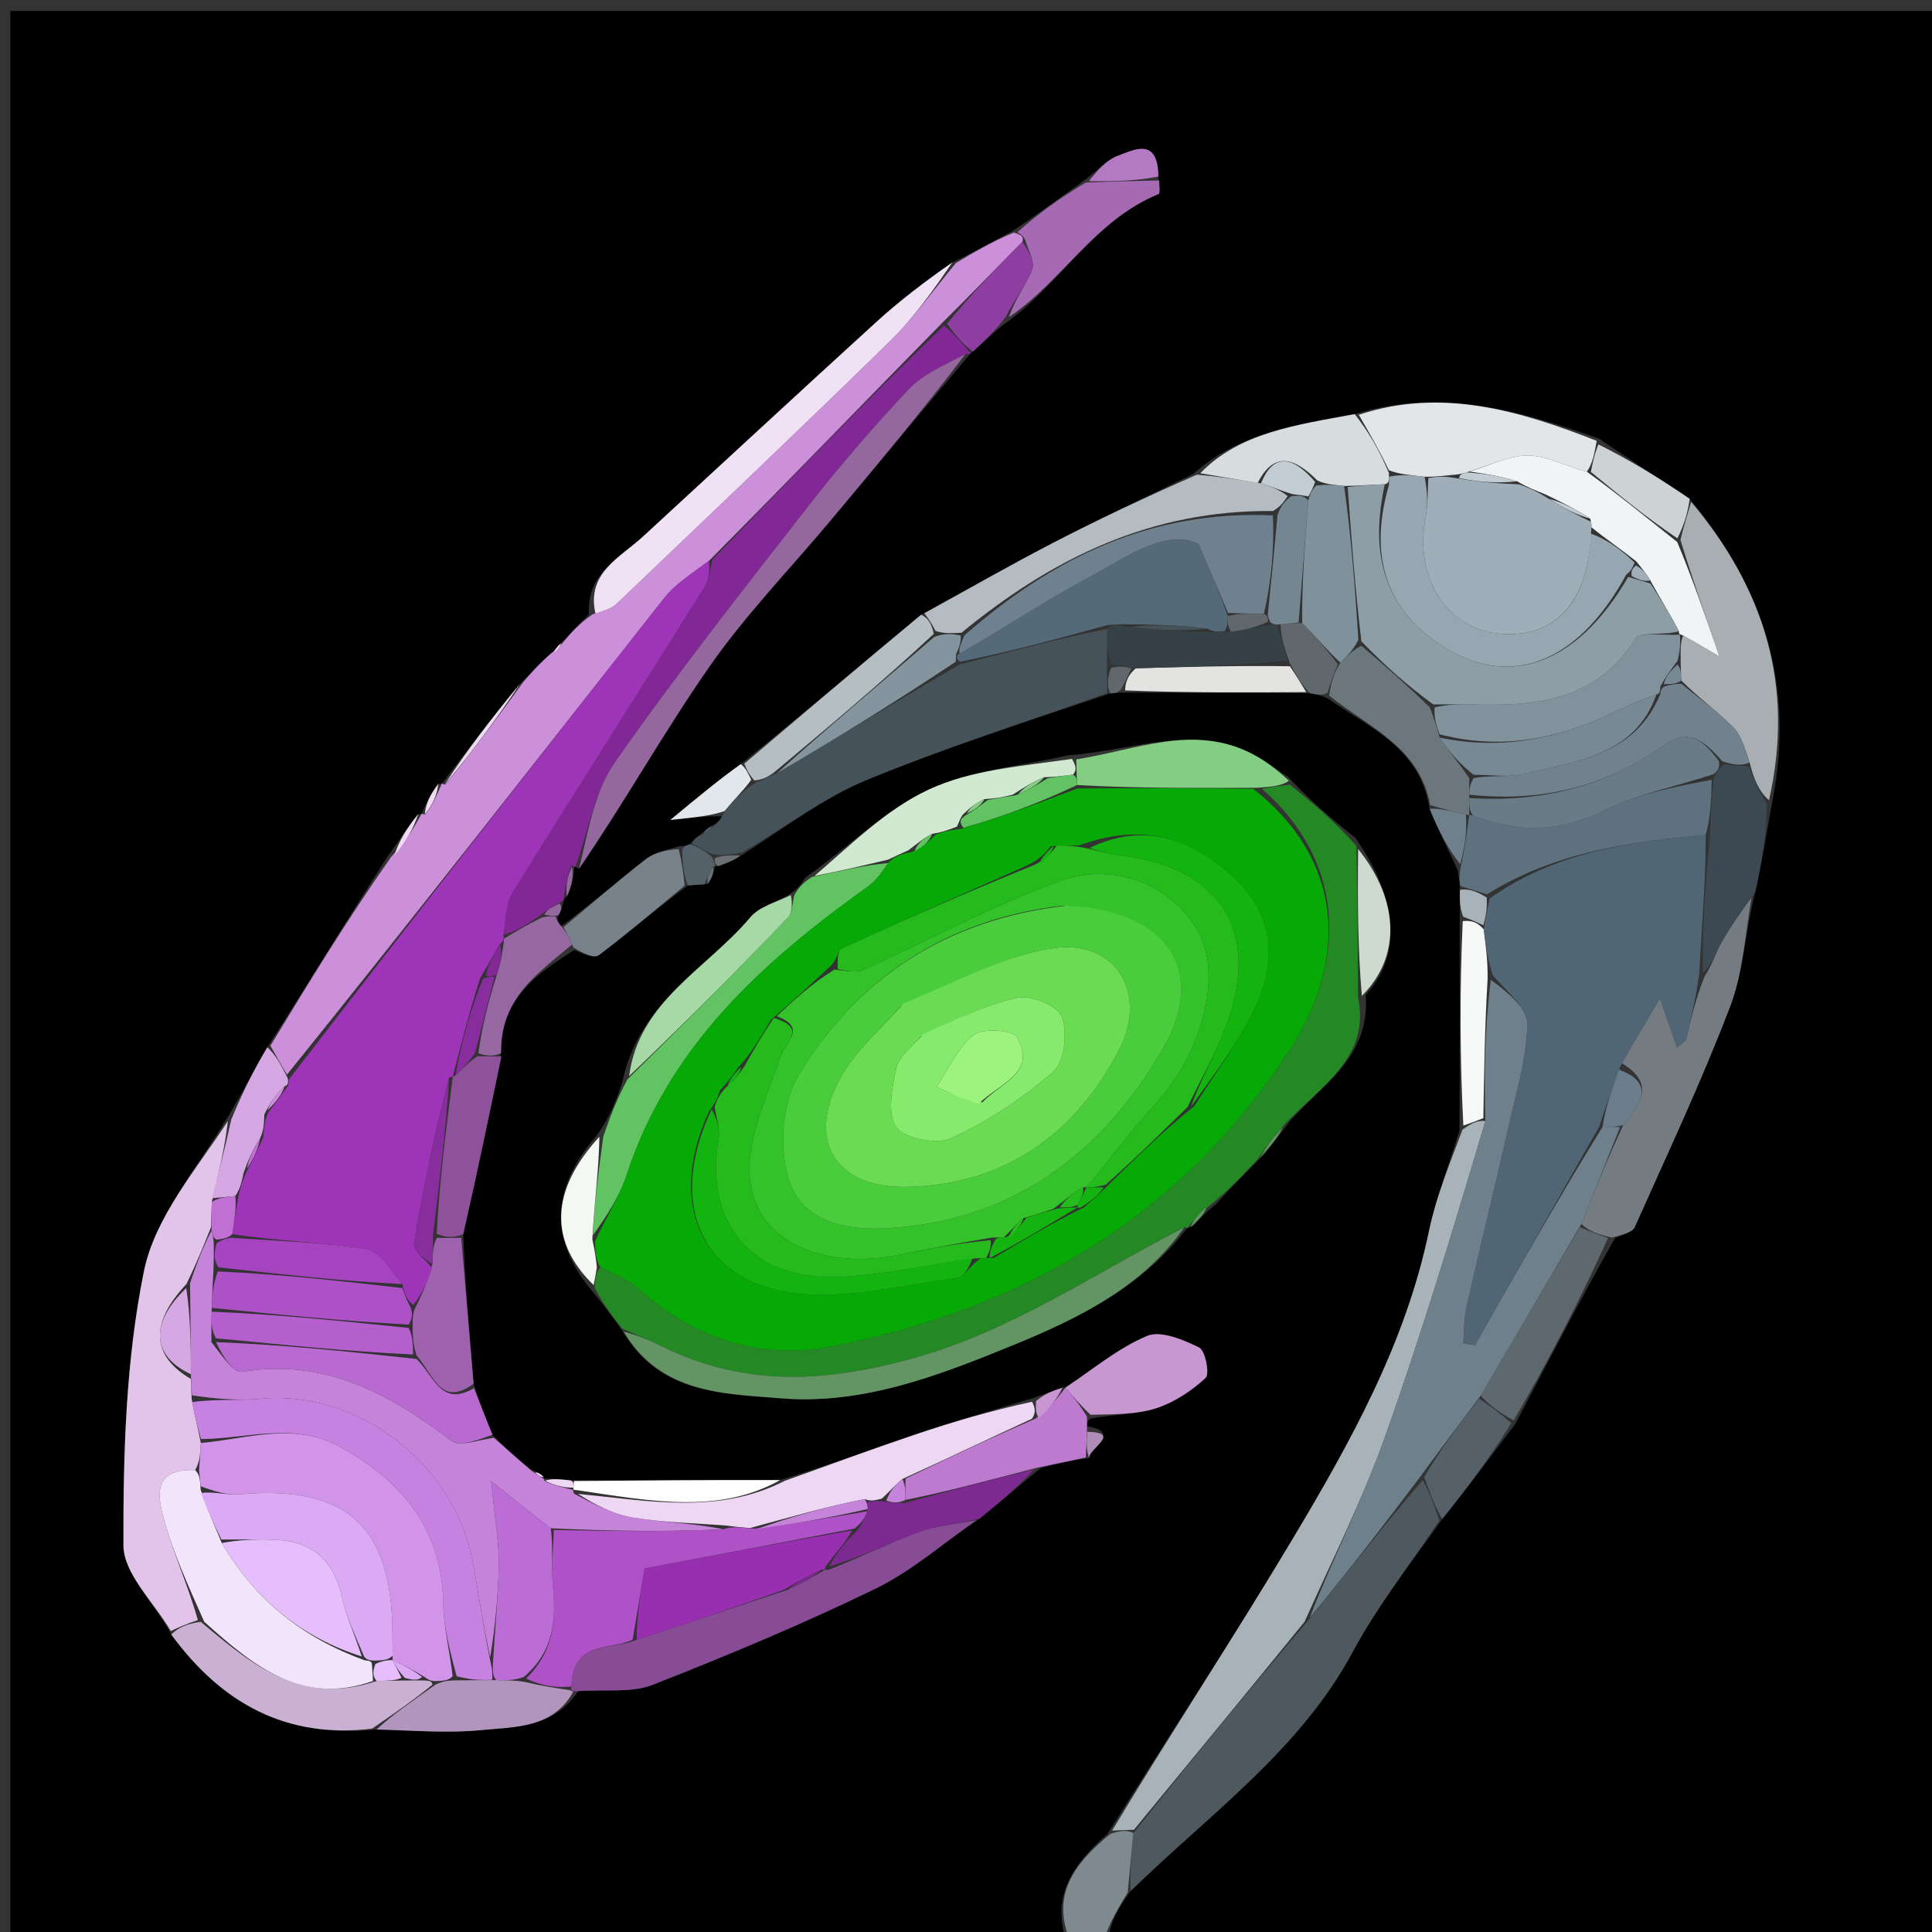 <svg version="1.1" id="Layer_1" xmlns="http://www.w3.org/2000/svg" xmlns:xlink="http://www.w3.org/1999/xlink" x="0px" y="0px"
	 width="100%" viewBox="0 0 192 192" enable-background="new 0 0 192 192" xml:space="preserve">
<rect x="0" y="0" width="192" height="192" fill="#333333" stroke="none"/>
<path fill="#000000" opacity="1" stroke="none" 
	d="
M106,193 
	C71.02,193 36.04,193 1.03,193 
	C1.03,129.057 1.03,65.113 1.03,1.085 
	C64.907,1.085 128.813,1.085 192.86,1.085 
	C192.86,65 192.86,129 192.86,193 
	C165.573,193 138.255,193 110.182,192.728 
	C110.308,190.992 111.19,189.528 112.37,187.916 
	C120.271,180.215 129.185,173.926 134.449,164.135 
	C136.901,159.575 140.149,155.442 143.336,150.952 
	C145.87,147.796 148.103,144.805 150.578,141.535 
	C153.927,135.197 157.034,129.136 160.503,123.035 
	C161.41,122.654 162.24,122.441 162.457,121.954 
	C165.707,114.663 169.118,107.428 171.958,99.976 
	C173.27,96.534 173.429,92.653 174.411,88.731 
	C175.124,85.645 175.536,82.799 176.147,79.582 
	C178.393,68.076 175.261,58.404 167.918,49.573 
	C164.882,47.498 161.994,45.728 158.935,43.604 
	C151.006,40.798 143.233,38.503 134.625,41.153 
	C128.801,42.241 123.219,42.966 118.571,47.111 
	C113.688,49.486 109.093,51.647 104.588,53.982 
	C100.296,56.208 96.098,58.615 91.546,61.088 
	C85.478,66.119 79.724,71.005 73.616,75.935 
	C71.391,77.53 69.52,79.081 66.621,81.485 
	C69.398,81.192 70.687,81.056 71.866,81.156 
	C71.497,81.613 71.238,81.833 70.704,82.085 
	C70.183,82.389 69.937,82.661 69.485,83.022 
	C69.039,83.306 68.875,83.552 68.568,83.902 
	C68.349,83.956 67.93,84.124 67.562,84.081 
	C66.182,84.475 65.025,84.724 64.185,85.38 
	C61.397,87.555 58.723,89.876 55.773,92.042 
	C55.433,91.658 55.323,91.373 55.475,90.968 
	C55.803,90.485 55.869,90.122 55.99,89.647 
	C56.044,89.536 56.023,89.289 56.348,89.08 
	C56.844,87.97 57.016,87.069 57.093,86.092 
	C56.998,86.017 57.19,86.162 57.542,86.337 
	C62.08,79.717 65.982,72.723 70.543,66.189 
	C74.106,61.086 78.494,56.558 82.506,51.767 
	C87.112,46.265 91.708,40.755 96.362,35.227 
	C96.416,35.206 96.46,35.099 96.689,34.94 
	C97.921,33.81 98.925,32.839 100.274,31.868 
	C105.617,27.863 108.865,21.833 115.143,19.281 
	C115.316,19.211 115.189,18.402 115.12,17.542 
	C115.07,13.577 112.688,14.898 111.139,15.459 
	C109.903,15.907 108.933,17.091 107.535,18.081 
	C105.123,19.795 103.02,21.377 100.567,22.994 
	C98.479,24.064 96.741,25.1 94.639,26.079 
	C91.882,28.002 89.405,29.89 87.111,31.979 
	C79.346,39.049 71.649,46.192 63.921,53.301 
	C61.587,55.448 58.269,56.932 58.53,61.067 
	C57.493,62.029 56.741,62.912 55.737,63.927 
	C55.275,64.367 55.065,64.675 54.568,65.062 
	C53.517,66.027 52.753,66.913 51.672,67.957 
	C48.846,71.386 46.338,74.657 43.881,77.93 
	C43.932,77.933 43.919,77.832 43.553,77.907 
	C42.735,78.967 42.285,79.951 41.884,80.939 
	C41.934,80.941 41.922,80.842 41.556,80.912 
	C40.401,82.316 39.612,83.65 38.51,85.13 
	C34.423,91.492 30.649,97.708 26.564,104.079 
	C25.155,106.446 24.059,108.658 22.628,111.015 
	C19.525,116.2 15.393,120.964 14.301,126.345 
	C12.502,135.21 12.237,144.475 12.267,153.568 
	C12.276,156.413 15.317,159.247 17.017,162.432 
	C22.083,169.349 28.515,172.803 37.43,171.876 
	C41.189,171.979 44.513,172.256 47.78,171.94 
	C51.192,171.61 54.992,171.76 57.471,168.051 
	C60.188,167.865 62.744,168.263 64.826,167.447 
	C72.32,164.513 79.765,161.397 87.001,157.883 
	C90.609,156.131 93.724,153.365 97.36,150.914 
	C99.471,149.207 101.282,147.643 103.417,145.904 
	C105.128,145.431 106.517,145.133 108.243,144.893 
	C108.147,143.988 111.575,142.357 108.039,141.731 
	C108.021,141.533 108.04,141.138 108.418,140.969 
	C110.859,140.54 113.019,140.571 114.957,139.931 
	C116.734,139.344 118.437,138.211 119.814,136.932 
	C120.232,136.544 119.782,134.216 119.17,133.916 
	C117.587,133.138 115.355,132.192 113.991,132.765 
	C111.085,133.985 108.565,136.126 105.915,137.904 
	C105.944,137.919 105.922,137.858 105.579,137.904 
	C104.474,138.268 103.713,138.587 102.563,138.968 
	C98.407,140.209 94.618,141.324 90.879,142.586 
	C86.56,144.043 82.286,145.631 77.529,147.088 
	C70.389,147.069 63.712,147.126 56.657,147.114 
	C55.511,146.988 54.744,146.93 53.977,146.938 
	C53.976,147.004 54.106,147.015 54.021,146.767 
	C53.64,146.403 53.345,146.287 52.752,146.035 
	C51.336,144.899 50.218,143.9 48.939,142.586 
	C48.221,140.831 47.663,139.392 47.066,137.517 
	C46.63,132.393 46.234,127.704 46.037,122.648 
	C47.436,116.518 48.635,110.754 49.796,104.648 
	C49.713,99.19 53.446,96.737 57.066,94.41 
	C57.981,94.795 59.058,95.266 59.518,94.92 
	C62.433,92.717 65.213,90.335 68.368,87.993 
	C69.14,87.943 69.581,87.911 70.333,87.839 
	C70.801,87.203 70.957,86.607 71.073,86.02 
	C71.032,86.028 71.058,86.108 71.393,86.068 
	C72.456,85.696 73.182,85.365 74.098,84.739 
	C78.209,82.101 81.921,79.246 86.1,77.523 
	C93.932,74.293 102.035,71.719 110.332,68.913 
	C110.835,68.89 111.031,68.827 111.651,68.83 
	C117.988,68.857 123.9,68.819 130.154,68.883 
	C130.967,69.053 131.438,69.12 132.069,69.493 
	C136.319,72.439 141.133,74.377 142.07,80.369 
	C142.945,82.523 143.876,84.326 144.856,86.452 
	C144.981,87.204 145.058,87.632 145.081,88.433 
	C145.057,89.551 145.085,90.295 145.06,91.473 
	C145.047,98.581 145.088,105.255 145.043,112.339 
	C143.962,115.927 142.695,119.049 142.021,122.293 
	C139.702,133.453 134.259,143.23 128.529,152.827 
	C122.653,162.667 116.336,172.244 110.055,182.254 
	C106.584,185.295 104.444,188.457 106,193 
M106.095,75.073 
	C101.447,76.147 96.465,76.51 92.244,78.491 
	C87.941,80.511 84.385,84.122 80.029,87.225 
	C79.67,87.787 79.312,88.349 78.242,89.004 
	C76.998,89.707 75.427,90.135 74.566,91.16 
	C70.262,96.282 63.486,99.488 61.834,107.597 
	C61.208,109.379 60.582,111.16 59.178,112.986 
	C54.645,118.345 54.558,123.4 59.14,128.66 
	C60.037,129.783 60.935,130.907 62.108,132.642 
	C65.711,138.535 71.935,138.494 77.599,138.962 
	C85.731,139.634 93.299,136.702 100.677,133.683 
	C107.228,131.002 113.582,127.866 118.002,122.001 
	C118.002,122.001 118.013,122.06 118.594,121.827 
	C119.153,121.208 119.712,120.588 120.814,119.688 
	C122.201,118.197 123.587,116.706 125.509,114.855 
	C126.289,113.887 127.068,112.919 128.218,111.382 
	C131.399,107.791 136.199,105.088 135.72,98.864 
	C139.291,95.019 139.041,89.449 134.714,83.293 
	C132.539,81.518 130.363,79.743 128.019,77.223 
	C126.886,76.48 125.801,75.646 124.612,75.008 
	C118.705,71.842 112.826,74.568 106.095,75.073 
z"/>
<path fill="#7E8990" opacity="1" stroke="none" 
	d="
M106.4,193 
	C104.444,188.457 106.584,185.295 110.364,182.24 
	C111.45,181.885 112.069,181.862 112.643,182.173 
	C112.423,184.359 112.247,186.212 112.072,188.064 
	C111.19,189.528 110.308,190.992 109.713,192.728 
	C108.933,193 107.867,193 106.4,193 
z"/>
<path fill="#248924" opacity="1" stroke="none" 
	d="
M61.832,132.03 
	C60.935,130.907 60.037,129.783 59.111,128.012 
	C59.16,126.893 59.238,126.422 59.662,125.959 
	C61.125,126.625 62.392,127.118 63.334,127.97 
	C68.874,132.977 75.513,135.199 82.655,133.803 
	C101.621,130.097 117.295,120.981 128.096,104.429 
	C134.301,94.92 133.21,85.177 125.4,78.382 
	C126.589,78.178 127.388,78.073 128.187,77.968 
	C130.363,79.743 132.539,81.518 134.8,84.064 
	C134.911,89.582 134.935,94.329 134.96,99.076 
	C136.199,105.088 131.399,107.791 127.688,111.711 
	C126.43,113.099 125.702,114.157 124.974,115.215 
	C123.587,116.706 122.201,118.197 120.174,119.837 
	C119.028,120.678 118.52,121.369 118.013,122.06 
	C118.013,122.06 118.002,122.001 117.661,121.965 
	C108.503,126.697 100.355,132.407 90.273,135.115 
	C81.537,137.462 73.762,137.725 65.764,133.794 
	C64.475,133.161 63.144,132.616 61.832,132.03 
z"/>
<path fill="#CC8FDA" opacity="1" stroke="none" 
	d="
M95.003,26.136 
	C96.741,25.1 98.479,24.064 100.754,23.113 
	C101.555,23.347 101.753,23.56 101.606,24.029 
	C98.875,26.776 96.422,29.329 93.675,32.046 
	C85.852,40.014 78.324,47.817 70.466,55.727 
	C68.756,57.014 67.134,58.005 66.031,59.406 
	C53.545,75.249 41.138,91.154 28.521,106.794 
	C27.847,105.672 27.361,104.799 26.876,103.925 
	C30.649,97.708 34.423,91.492 38.893,85.131 
	C40.368,83.606 41.145,82.224 41.922,80.842 
	C41.922,80.842 41.934,80.941 42.266,80.946 
	C43.038,79.911 43.479,78.871 43.919,77.832 
	C43.919,77.832 43.932,77.933 44.242,77.966 
	C47.032,74.599 49.511,71.198 51.99,67.798 
	C52.753,66.913 53.517,66.027 54.802,64.911 
	C55.545,64.385 55.767,64.09 55.99,63.795 
	C56.741,62.912 57.493,62.029 58.888,61.048 
	C60.108,60.649 60.793,60.461 61.246,60.029 
	C70.336,51.353 79.452,42.703 88.431,33.913 
	C90.846,31.549 92.824,28.74 95.003,26.136 
z"/>
<path fill="#A8B2B9" opacity="1" stroke="none" 
	d="
M112.688,181.838 
	C112.069,181.862 111.45,181.885 110.522,181.922 
	C116.336,172.244 122.653,162.667 128.529,152.827 
	C134.259,143.23 139.702,133.453 142.021,122.293 
	C142.695,119.049 143.962,115.927 145.34,112.267 
	C146.287,111.563 146.851,111.341 147.618,111.406 
	C144.448,122.089 141.287,132.561 137.621,142.853 
	C135.43,149.005 132.448,154.877 129.652,161.161 
	C123.884,168.244 118.286,175.041 112.688,181.838 
z"/>
<path fill="#46525A" opacity="1" stroke="none" 
	d="
M70.979,82.053 
	C71.238,81.833 71.497,81.613 71.905,80.838 
	C72.968,79.422 73.883,78.563 75.099,77.764 
	C75.894,77.483 76.386,77.14 77.242,76.817 
	C83.4,73.226 89.194,69.615 95.398,66.017 
	C100.56,64.726 105.312,63.42 110.046,62.501 
	C110.019,63.929 110.009,64.971 110.002,66.37 
	C110.011,67.443 110.018,68.157 110.026,68.872 
	C102.035,71.719 93.932,74.293 86.1,77.523 
	C81.921,79.246 78.209,82.101 73.737,84.717 
	C72.464,84.998 71.741,85.007 70.734,84.88 
	C69.896,84.445 69.342,84.147 68.788,83.849 
	C68.875,83.552 69.039,83.306 69.748,82.951 
	C70.471,82.545 70.725,82.299 70.979,82.053 
z"/>
<path fill="#C683DA" opacity="1" stroke="none" 
	d="
M49.1,142.9 
	C50.218,143.9 51.336,144.899 52.888,146.219 
	C53.59,146.688 53.851,146.846 54.106,147.015 
	C54.106,147.015 53.976,147.004 54.16,147.225 
	C55.209,147.651 56.074,147.857 56.952,148.061 
	C56.964,148.059 56.937,148.06 57.022,148.426 
	C59.033,149.489 60.909,150.481 62.897,150.813 
	C65.922,151.317 69.023,151.362 71.846,151.979 
	C66.077,152.253 60.555,152.15 54.736,151.878 
	C52.976,150.535 51.515,149.361 48.813,147.192 
	C49.178,150.94 49.584,153.151 49.562,155.357 
	C49.53,158.572 49.19,161.784 48.717,164.705 
	C47.961,161.318 47.547,158.208 46.964,155.129 
	C45.124,145.416 35.493,138.114 25.946,139.005 
	C23.689,139.216 21.394,139.009 19.079,138.667 
	C19.012,137.903 18.984,137.465 18.979,136.574 
	C18.958,133.388 18.914,130.656 18.887,127.522 
	C19.593,125.399 20.283,123.678 21.033,122.29 
	C21.152,122.841 21.209,123.059 21.244,123.61 
	C21.24,124.607 21.259,125.27 21.21,126.333 
	C21.114,127.814 21.084,128.895 21.033,130.353 
	C21.008,131.486 21.007,132.242 21.01,133.375 
	C22.029,134.657 23.192,136.467 24.034,136.328 
	C32.253,134.972 38.668,138.486 44.862,143.188 
	C45.712,143.833 47.66,143.032 49.1,142.9 
z"/>
<path fill="#4D585F" opacity="1" stroke="none" 
	d="
M112.643,182.173 
	C118.286,175.041 123.884,168.244 129.984,161.062 
	C134.004,156.122 137.522,151.567 141.392,147.096 
	C142.175,148.492 142.605,149.804 143.035,151.116 
	C140.149,155.442 136.901,159.575 134.449,164.135 
	C129.185,173.926 120.271,180.215 112.37,187.916 
	C112.247,186.212 112.423,184.359 112.643,182.173 
z"/>
<path fill="#E2C4EA" opacity="1" stroke="none" 
	d="
M20.972,121.957 
	C20.283,123.678 19.593,125.399 18.526,127.608 
	C14.811,131.549 15.102,134.773 18.955,137.027 
	C18.984,137.465 19.012,137.903 19.047,139.016 
	C19.359,140.799 19.664,141.906 19.96,143.402 
	C19.894,144.566 19.837,145.341 19.398,146.092 
	C15.102,145.924 15.696,148.795 16.26,150.864 
	C17.202,154.325 18.725,157.627 19.66,161.003 
	C18.534,161.369 17.752,161.728 16.971,162.087 
	C15.317,159.247 12.276,156.413 12.267,153.568 
	C12.237,144.475 12.502,135.21 14.301,126.345 
	C15.393,120.964 19.525,116.2 22.643,111.415 
	C22.351,114.14 21.707,116.61 21.049,119.439 
	C21.014,120.517 20.993,121.237 20.972,121.957 
z"/>
<path fill="#812896" opacity="1" stroke="none" 
	d="
M70.795,55.621 
	C78.324,47.817 85.852,40.014 93.819,32.35 
	C94.991,33.36 95.726,34.23 96.46,35.099 
	C96.46,35.099 96.416,35.206 95.984,35.187 
	C93.79,36.316 91.728,37.182 90.326,38.67 
	C86.84,42.366 83.505,46.23 80.379,50.237 
	C73.817,58.651 67.203,67.044 61.093,75.783 
	C59.041,78.717 58.449,82.673 57.19,86.162 
	C57.19,86.162 56.998,86.017 56.749,86.029 
	C56.342,87.124 56.182,88.207 56.023,89.289 
	C56.023,89.289 56.044,89.536 55.671,89.681 
	C54.774,90.164 54.25,90.502 53.506,91.093 
	C52.213,91.996 51.137,92.646 50.037,92.877 
	C50.301,91.2 50.283,89.753 50.926,88.717 
	C57.231,78.564 63.661,68.489 69.999,58.356 
	C70.484,57.582 70.54,56.539 70.795,55.621 
z"/>
<path fill="#94679F" opacity="1" stroke="none" 
	d="
M57.542,86.337 
	C58.449,82.673 59.041,78.717 61.093,75.783 
	C67.203,67.044 73.817,58.651 80.379,50.237 
	C83.505,46.23 86.84,42.366 90.326,38.67 
	C91.728,37.182 93.79,36.316 95.93,35.208 
	C91.708,40.755 87.112,46.265 82.506,51.767 
	C78.494,56.558 74.106,61.086 70.543,66.189 
	C65.982,72.723 62.08,79.717 57.542,86.337 
z"/>
<path fill="#747C82" opacity="1" stroke="none" 
	d="
M174.111,88.971 
	C173.429,92.653 173.27,96.534 171.958,99.976 
	C169.118,107.428 165.707,114.663 162.457,121.954 
	C162.24,122.441 161.41,122.654 160.171,122.989 
	C158.654,122.642 157.831,122.301 157.157,121.632 
	C158.536,118.205 159.767,115.106 161.308,111.824 
	C163.231,109.576 164.373,107.559 161.188,105.672 
	C162.207,103.866 163.087,102.379 164.961,99.212 
	C165.8,101.623 166.229,102.857 166.659,104.091 
	C166.957,103.847 167.255,103.603 167.553,103.358 
	C168.04,101.295 168.528,99.231 169.389,97.054 
	C170.193,95.838 170.504,94.666 171.083,93.646 
	C171.998,92.034 173.092,90.524 174.111,88.971 
z"/>
<path fill="#A9AEB2" opacity="1" stroke="none" 
	d="
M168.066,49.878 
	C175.261,58.404 178.393,68.076 175.801,79.529 
	C174.768,78.621 174.28,77.394 173.88,75.786 
	C173.396,74.332 173.028,73.054 172.205,72.231 
	C170.64,70.667 168.815,69.363 167.081,67.625 
	C167.05,66.862 167.037,66.426 167.023,65.622 
	C167.008,64.519 166.993,63.784 167.273,63.166 
	C168.217,63.667 168.866,64.051 170.872,65.239 
	C169.259,60.594 168.117,57.305 166.997,53.656 
	C167.369,52.156 167.718,51.017 168.066,49.878 
z"/>
<path fill="#874C95" opacity="1" stroke="none" 
	d="
M97.061,151.057 
	C93.724,153.365 90.609,156.131 87.001,157.883 
	C79.765,161.397 72.32,164.513 64.826,167.447 
	C62.744,168.263 60.188,167.865 57.357,168.07 
	C56.865,168.118 56.682,167.974 56.789,167.6 
	C56.893,163.014 60.629,164.029 63.275,162.962 
	C68.418,161.312 73.155,159.655 78.253,158.003 
	C79.744,157.334 80.874,156.66 82.003,155.992 
	C82.002,156 81.985,155.998 82.373,156 
	C85.592,154.74 88.369,153.331 91.272,152.267 
	C93.104,151.597 95.125,151.443 97.061,151.057 
z"/>
<path fill="#61C361" opacity="1" stroke="none" 
	d="
M59.956,112.941 
	C60.582,111.16 61.208,109.379 62.351,107.269 
	C68.018,101.709 73.191,96.5 78.28,91.21 
	C78.77,90.699 78.741,89.689 78.953,88.911 
	C79.312,88.349 79.67,87.787 80.701,87.147 
	C83.668,86.523 85.964,85.976 88.26,85.767 
	C87.592,86.779 87.005,87.568 86.244,88.113 
	C75.773,95.593 66.454,103.995 62.276,116.77 
	C61.563,118.951 60.227,120.929 58.914,122.777 
	C59.085,119.349 59.52,116.145 59.956,112.941 
z"/>
<path fill="#F1E1F5" opacity="1" stroke="none" 
	d="
M94.639,26.079 
	C92.824,28.74 90.846,31.549 88.431,33.913 
	C79.452,42.703 70.336,51.353 61.246,60.029 
	C60.793,60.461 60.108,60.649 59.173,60.969 
	C58.269,56.932 61.587,55.448 63.921,53.301 
	C71.649,46.192 79.346,39.049 87.111,31.979 
	C89.405,29.89 91.882,28.002 94.639,26.079 
z"/>
<path fill="#639463" opacity="1" stroke="none" 
	d="
M61.97,132.336 
	C63.144,132.616 64.475,133.161 65.764,133.794 
	C73.762,137.725 81.537,137.462 90.273,135.115 
	C100.355,132.407 108.503,126.697 117.69,121.974 
	C113.582,127.866 107.228,131.002 100.677,133.683 
	C93.299,136.702 85.731,139.634 77.599,138.962 
	C71.935,138.494 65.711,138.535 61.97,132.336 
z"/>
<path fill="#5E717E" opacity="1" stroke="none" 
	d="
M145.134,88.06 
	C145.058,87.632 144.981,87.204 145.158,86.205 
	C145.609,84.089 145.808,82.544 146.003,81 
	C145.999,81 146.004,81.006 146.378,81.013 
	C151.151,82.955 155.296,82.583 159.658,80.443 
	C162.915,78.844 166.62,78.159 170.116,77.488 
	C170.05,79.597 169.993,81.284 169.508,82.978 
	C161.704,83.675 154.435,84.734 147.774,88.876 
	C146.696,88.542 145.915,88.301 145.134,88.06 
z"/>
<path fill="#EDD7F2" opacity="1" stroke="none" 
	d="
M72.093,151.603 
	C69.023,151.362 65.922,151.317 62.897,150.813 
	C60.909,150.481 59.033,149.489 57.443,148.459 
	C64.583,149.16 71.401,150.524 77.993,147.162 
	C82.286,145.631 86.56,144.043 90.879,142.586 
	C94.618,141.324 98.407,140.209 102.568,139.304 
	C102.936,140.026 102.911,140.474 102.546,140.997 
	C98.134,143.031 94.061,144.988 89.672,146.983 
	C88.879,147.633 88.403,148.244 87.632,148.935 
	C86.94,149.113 86.544,149.21 85.938,148.982 
	C82.103,149.725 78.48,150.793 74.509,151.858 
	C73.471,151.771 72.782,151.687 72.093,151.603 
z"/>
<path fill="#B96AD1" opacity="1" stroke="none" 
	d="
M48.939,142.586 
	C47.66,143.032 45.712,143.833 44.862,143.188 
	C38.668,138.486 32.253,134.972 24.034,136.328 
	C23.192,136.467 22.029,134.657 21.473,133.375 
	C28.31,133.657 34.688,134.315 41.398,135.055 
	C43.162,136.764 43.818,139.871 47.105,137.952 
	C47.663,139.392 48.221,140.831 48.939,142.586 
z"/>
<path fill="#B4BCC2" opacity="1" stroke="none" 
	d="
M91.859,60.943 
	C96.098,58.615 100.296,56.208 104.588,53.982 
	C109.093,51.647 113.688,49.486 118.955,47.17 
	C121.441,47.39 123.217,47.69 125.319,48.033 
	C126.458,48.408 127.271,48.741 127.961,49.3 
	C127.54,49.941 127.242,50.356 126.497,50.783 
	C114.347,50.674 104.608,55.456 95.554,62.879 
	C94.46,62.933 93.731,62.969 92.963,62.695 
	C92.57,61.905 92.214,61.424 91.859,60.943 
z"/>
<path fill="#E3E6E8" opacity="1" stroke="none" 
	d="
M135.033,41.222 
	C143.233,38.503 151.006,40.798 158.679,43.811 
	C158.427,45.212 158.262,46.053 157.703,46.877 
	C155.473,46.286 153.633,45.255 151.8,45.265 
	C149.882,45.276 147.97,46.288 145.756,46.94 
	C145.261,47.077 145.064,47.136 144.498,47.184 
	C143.402,47.283 142.675,47.393 141.571,47.379 
	C140.138,47.203 139.082,47.152 138.022,46.728 
	C137.022,44.644 136.027,42.933 135.033,41.222 
z"/>
<path fill="#CAB1D3" opacity="1" stroke="none" 
	d="
M17.017,162.432 
	C17.752,161.728 18.534,161.369 19.95,161.173 
	C25.251,165.628 30.048,169.545 37.435,167.051 
	C38.543,167.032 39.283,167.016 40.353,167.004 
	C41.126,167 41.567,166.993 42.278,167.004 
	C42.725,167.043 42.904,167.063 42.982,167.418 
	C40.911,169.098 38.94,170.443 36.97,171.788 
	C28.515,172.803 22.083,169.349 17.017,162.432 
z"/>
<path fill="#6C767D" opacity="1" stroke="none" 
	d="
M142.125,80.017 
	C141.133,74.377 136.319,72.439 132.088,69.141 
	C132.287,67.658 132.626,66.833 133.207,65.85 
	C133.964,65.134 134.479,64.576 135.289,64.171 
	C137.715,66.22 139.846,68.116 142.102,70.304 
	C142.504,71.388 142.781,72.18 143.077,73.303 
	C144.064,74.755 145.031,75.877 146.003,77.328 
	C146.014,78.095 146.021,78.533 146.019,79.31 
	C146.008,80.102 146.006,80.554 146.004,81.006 
	C146.004,81.006 145.999,81 145.668,80.962 
	C144.266,80.621 143.196,80.319 142.125,80.017 
z"/>
<path fill="#3D4952" opacity="1" stroke="none" 
	d="
M169.936,82.971 
	C169.993,81.284 170.05,79.597 170.31,77.346 
	C170.756,76.554 170.913,76.277 171.335,75.964 
	C172.389,76.04 173.09,76.104 173.791,76.168 
	C174.28,77.394 174.768,78.621 175.603,79.9 
	C175.536,82.799 175.124,85.645 174.411,88.731 
	C173.092,90.524 171.998,92.034 171.083,93.646 
	C170.504,94.666 170.193,95.838 169.241,96.667 
	C169.125,91.919 169.531,87.445 169.936,82.971 
z"/>
<path fill="#D1E9D1" opacity="1" stroke="none" 
	d="
M88.26,85.429 
	C85.964,85.976 83.668,86.523 80.937,87.053 
	C84.385,84.122 87.941,80.511 92.244,78.491 
	C96.465,76.51 101.447,76.147 106.534,75.421 
	C106.981,76.173 106.989,76.577 106.632,76.987 
	C105.548,77.108 104.829,77.223 103.77,77.239 
	C102.567,77.719 101.704,78.297 100.637,78.977 
	C99.669,79.22 98.907,79.363 97.839,79.412 
	C96.946,79.814 96.358,80.308 95.65,80.989 
	C95.362,81.439 95.318,81.722 95.097,82.149 
	C94.185,82.5 93.574,82.728 92.645,82.86 
	C91.741,83.305 91.153,83.846 90.271,84.502 
	C89.403,84.887 88.832,85.158 88.26,85.429 
z"/>
<path fill="#5E686F" opacity="1" stroke="none" 
	d="
M157.009,121.96 
	C157.831,122.301 158.654,122.642 159.809,123.03 
	C157.034,129.136 153.927,135.197 150.428,141.162 
	C149.022,140.375 148.008,139.684 147.154,138.692 
	C150.546,132.914 153.777,127.437 157.009,121.96 
z"/>
<path fill="#D7DCDF" opacity="1" stroke="none" 
	d="
M134.625,41.153 
	C136.027,42.933 137.022,44.644 138.027,47 
	C138.036,47.826 138.035,48.008 137.623,48.125 
	C136.119,48.173 135.026,48.284 133.573,48.297 
	C132.467,48.166 131.721,48.133 130.903,47.735 
	C128.664,45.494 126.62,44.787 124.992,47.99 
	C123.217,47.69 121.441,47.39 119.282,47.032 
	C123.219,42.966 128.801,42.241 134.625,41.153 
z"/>
<path fill="#83CE83" opacity="1" stroke="none" 
	d="
M106.997,76.981 
	C106.989,76.577 106.981,76.173 106.955,75.466 
	C112.826,74.568 118.705,71.842 124.612,75.008 
	C125.801,75.646 126.886,76.48 128.103,77.595 
	C127.388,78.073 126.589,78.178 124.935,78.29 
	C118.407,78.316 112.733,78.336 107.044,78.012 
	C107.017,77.439 107.007,77.21 106.997,76.981 
z"/>
<path fill="#B295BD" opacity="1" stroke="none" 
	d="
M37.43,171.876 
	C38.94,170.443 40.911,169.098 43.301,167.4 
	C44.149,167.026 44.576,167.007 45.395,166.992 
	C46.83,166.981 47.874,166.964 49.305,166.969 
	C50.465,166.989 51.238,166.989 52.215,167.163 
	C53.84,167.55 55.261,167.762 56.682,167.974 
	C56.682,167.974 56.865,168.118 56.979,168.098 
	C54.992,171.76 51.192,171.61 47.78,171.94 
	C44.513,172.256 41.189,171.979 37.43,171.876 
z"/>
<path fill="#C896D1" opacity="1" stroke="none" 
	d="
M105.887,137.889 
	C108.565,136.126 111.085,133.985 113.991,132.765 
	C115.355,132.192 117.587,133.138 119.17,133.916 
	C119.782,134.216 120.232,136.544 119.814,136.932 
	C118.437,138.211 116.734,139.344 114.957,139.931 
	C113.019,140.571 110.859,140.54 108.388,140.601 
	C107.282,139.564 106.584,138.727 105.887,137.889 
z"/>
<path fill="#A66AB4" opacity="1" stroke="none" 
	d="
M101.884,23.835 
	C101.753,23.56 101.555,23.347 101.103,23.078 
	C103.02,21.377 105.123,19.795 107.911,18.141 
	C110.798,18.024 113,17.981 115.202,17.938 
	C115.189,18.402 115.316,19.211 115.143,19.281 
	C108.865,21.833 105.617,27.863 100.278,31.511 
	C100.849,29.703 101.99,28.338 102.578,26.765 
	C102.871,25.984 102.148,24.824 101.884,23.835 
z"/>
<path fill="#BD7ACE" opacity="1" stroke="none" 
	d="
M105.915,137.904 
	C106.584,138.727 107.282,139.564 108.01,140.77 
	C108.04,141.138 108.021,141.533 108.02,142.094 
	C107.982,143.381 107.944,144.108 107.905,144.835 
	C106.517,145.133 105.128,145.431 103.059,145.861 
	C98.238,147.116 94.097,148.237 89.963,149.062 
	C89.976,148.158 89.983,147.551 89.989,146.945 
	C94.061,144.988 98.134,143.031 102.904,140.985 
	C104.376,139.883 105.149,138.871 105.922,137.858 
	C105.922,137.858 105.944,137.919 105.915,137.904 
z"/>
<path fill="#7C2990" opacity="1" stroke="none" 
	d="
M89.955,149.359 
	C94.097,148.237 98.238,147.116 102.737,146.037 
	C101.282,147.643 99.471,149.207 97.36,150.914 
	C95.125,151.443 93.104,151.597 91.272,152.267 
	C88.369,153.331 85.592,154.74 82.432,155.67 
	C83.102,154.261 84.101,153.185 85.327,151.931 
	C85.764,151.231 85.975,150.708 86.221,149.965 
	C86.257,149.743 86.149,149.308 86.149,149.308 
	C86.544,149.21 86.94,149.113 87.778,149.211 
	C88.798,149.392 89.377,149.375 89.955,149.359 
z"/>
<path fill="#B5BEC3" opacity="1" stroke="none" 
	d="
M91.546,61.088 
	C92.214,61.424 92.57,61.905 92.801,62.99 
	C87.411,67.996 82.145,72.397 76.879,76.797 
	C76.386,77.14 75.894,77.483 74.957,77.559 
	C74.332,76.826 74.151,76.359 73.97,75.892 
	C79.724,71.005 85.478,66.119 91.546,61.088 
z"/>
<path fill="#9E61AE" opacity="1" stroke="none" 
	d="
M47.066,137.517 
	C43.818,139.871 43.162,136.764 41.386,134.688 
	C41.027,133.503 41.013,132.768 41.007,131.703 
	C41.014,130.935 41.013,130.496 41.308,129.881 
	C42.051,128.475 42.499,127.243 42.965,125.638 
	C43.008,124.518 43.032,123.771 43.404,123.021 
	C44.447,123.016 45.142,123.015 45.837,123.015 
	C46.234,127.704 46.63,132.393 47.066,137.517 
z"/>
<path fill="#A6D9A6" opacity="1" stroke="none" 
	d="
M78.598,88.957 
	C78.741,89.689 78.77,90.699 78.28,91.21 
	C73.191,96.5 68.018,101.709 62.52,106.944 
	C63.486,99.488 70.262,96.282 74.566,91.16 
	C75.427,90.135 76.998,89.707 78.598,88.957 
z"/>
<path fill="#78828A" opacity="1" stroke="none" 
	d="
M56.005,92.142 
	C58.723,89.876 61.397,87.555 64.185,85.38 
	C65.025,84.724 66.182,84.475 67.443,84.377 
	C67.807,85.813 67.922,86.912 68.037,88.011 
	C65.213,90.335 62.433,92.717 59.518,94.92 
	C59.058,95.266 57.981,94.795 56.987,94.148 
	C56.524,93.109 56.265,92.626 56.005,92.142 
z"/>
<path fill="#8E529B" opacity="1" stroke="none" 
	d="
M46.037,122.648 
	C45.142,123.015 44.447,123.016 43.395,122.622 
	C43.695,117.149 44.351,112.071 45.003,106.997 
	C44.999,107 44.995,107.009 45.265,106.879 
	C46.055,106.152 46.575,105.554 47.437,104.967 
	C48.465,104.982 49.15,104.986 49.835,104.989 
	C48.635,110.754 47.436,116.518 46.037,122.648 
z"/>
<path fill="#556068" opacity="1" stroke="none" 
	d="
M146.993,138.994 
	C148.008,139.684 149.022,140.375 150.187,141.439 
	C148.103,144.805 145.87,147.796 143.336,150.952 
	C142.605,149.804 142.175,148.492 141.528,146.792 
	C143.205,143.933 145.099,141.463 146.993,138.994 
z"/>
<path fill="#9667A1" opacity="1" stroke="none" 
	d="
M49.796,104.648 
	C49.15,104.986 48.465,104.982 47.54,104.676 
	C47.917,101.938 48.533,99.501 49.392,96.817 
	C49.774,95.647 49.913,94.725 50.061,93.677 
	C50.07,93.55 50.062,93.296 50.062,93.296 
	C51.137,92.646 52.213,91.996 53.879,91.161 
	C54.718,91.013 54.966,91.05 55.214,91.088 
	C55.323,91.373 55.433,91.658 55.773,92.042 
	C56.265,92.626 56.524,93.109 56.863,93.855 
	C53.446,96.737 49.713,99.19 49.796,104.648 
z"/>
<path fill="#E3E3E2" opacity="1" stroke="none" 
	d="
M129.812,68.78 
	C123.9,68.819 117.988,68.857 111.809,68.612 
	C111.841,67.695 112.14,67.061 112.872,66.414 
	C118.203,66.267 123.101,66.133 128.191,66.211 
	C128.86,67.21 129.336,67.995 129.812,68.78 
z"/>
<path fill="#8D3EA0" opacity="1" stroke="none" 
	d="
M101.606,24.029 
	C102.148,24.824 102.871,25.984 102.578,26.765 
	C101.99,28.338 100.849,29.703 99.932,31.511 
	C98.925,32.839 97.921,33.81 96.689,34.94 
	C95.726,34.23 94.991,33.36 94.113,32.186 
	C96.422,29.329 98.875,26.776 101.606,24.029 
z"/>
<path fill="#CDD2D5" opacity="1" stroke="none" 
	d="
M158.096,46.895 
	C158.262,46.053 158.427,45.212 158.849,44.164 
	C161.994,45.728 164.882,47.498 167.918,49.573 
	C167.718,51.017 167.369,52.156 166.699,53.5 
	C163.618,51.435 160.857,49.165 158.096,46.895 
z"/>
<path fill="#D6A8E3" opacity="1" stroke="none" 
	d="
M21.064,119.08 
	C21.707,116.61 22.351,114.14 22.979,111.27 
	C24.059,108.658 25.155,106.446 26.564,104.079 
	C27.361,104.799 27.847,105.672 28.53,107.013 
	C28.728,107.48 28.621,107.904 28.287,107.942 
	C27.392,108.798 26.83,109.615 26.271,110.754 
	C26.237,111.719 26.201,112.362 25.846,113.138 
	C25.106,114.251 24.687,115.231 24.214,116.539 
	C24.011,117.512 23.86,118.159 23.382,118.854 
	C22.391,118.963 21.728,119.021 21.064,119.08 
z"/>
<path fill="#FEFEFE" opacity="1" stroke="none" 
	d="
M77.529,147.088 
	C71.401,150.524 64.583,149.16 57.359,148.093 
	C56.937,148.06 56.964,148.059 56.989,147.842 
	C57.013,147.625 57.035,147.183 57.035,147.183 
	C63.712,147.126 70.389,147.069 77.529,147.088 
z"/>
<path fill="#CFDACF" opacity="1" stroke="none" 
	d="
M135.34,98.97 
	C134.935,94.329 134.911,89.582 134.967,84.368 
	C139.041,89.449 139.291,95.019 135.34,98.97 
z"/>
<path fill="#F3F8F3" opacity="1" stroke="none" 
	d="
M59.567,112.964 
	C59.52,116.145 59.085,119.349 58.865,123.147 
	C59.158,124.477 59.237,125.214 59.316,125.95 
	C59.238,126.422 59.16,126.893 59,127.717 
	C54.558,123.4 54.645,118.345 59.567,112.964 
z"/>
<path fill="#F7F8F8" opacity="1" stroke="none" 
	d="
M147.414,111.119 
	C146.851,111.341 146.287,111.563 145.426,111.857 
	C145.088,105.255 145.047,98.581 145.366,91.54 
	C146.289,91.431 146.852,91.688 147.453,92.366 
	C147.677,94.163 147.864,95.538 147.834,97.333 
	C147.55,102.208 147.482,106.663 147.414,111.119 
z"/>
<path fill="#60686D" opacity="1" stroke="none" 
	d="
M130.154,68.883 
	C129.336,67.995 128.86,67.21 128.164,65.866 
	C127.6,64.239 127.255,63.17 127.266,62.046 
	C128.098,61.95 128.574,61.908 129.414,61.923 
	C130.84,63.323 131.903,64.665 132.966,66.008 
	C132.626,66.833 132.287,67.658 131.928,68.834 
	C131.438,69.12 130.967,69.053 130.154,68.883 
z"/>
<path fill="#EEDBF2" opacity="1" stroke="none" 
	d="
M51.672,67.957 
	C49.511,71.198 47.032,74.599 44.191,77.963 
	C46.338,74.657 48.846,71.386 51.672,67.957 
z"/>
<path fill="#B479C3" opacity="1" stroke="none" 
	d="
M115.12,17.542 
	C113,17.981 110.798,18.024 108.22,18.008 
	C108.933,17.091 109.903,15.907 111.139,15.459 
	C112.688,14.898 115.07,13.577 115.12,17.542 
z"/>
<path fill="#E2E7EB" opacity="1" stroke="none" 
	d="
M73.616,75.935 
	C74.151,76.359 74.332,76.826 74.655,77.498 
	C73.883,78.563 72.968,79.422 72.015,80.601 
	C70.687,81.056 69.398,81.192 66.621,81.485 
	C69.52,79.081 71.391,77.53 73.616,75.935 
z"/>
<path fill="#6D808C" opacity="1" stroke="none" 
	d="
M142.07,80.369 
	C143.196,80.319 144.266,80.621 145.672,80.961 
	C145.808,82.544 145.609,84.089 145.109,85.881 
	C143.876,84.326 142.945,82.523 142.07,80.369 
z"/>
<path fill="#556168" opacity="1" stroke="none" 
	d="
M68.368,87.993 
	C67.922,86.912 67.807,85.813 67.811,84.419 
	C67.93,84.124 68.349,83.956 68.568,83.902 
	C69.342,84.147 69.896,84.445 70.737,85.153 
	C71.035,85.744 71.046,85.926 71.058,86.108 
	C71.058,86.108 71.032,86.028 70.824,86.169 
	C70.418,86.832 70.22,87.356 70.022,87.879 
	C69.581,87.911 69.14,87.943 68.368,87.993 
z"/>
<path fill="#EEDBF2" opacity="1" stroke="none" 
	d="
M41.556,80.912 
	C41.145,82.224 40.368,83.606 39.207,84.986 
	C39.612,83.65 40.401,82.316 41.556,80.912 
z"/>
<path fill="#A8B2B9" opacity="1" stroke="none" 
	d="
M147.416,91.946 
	C146.852,91.688 146.289,91.431 145.419,91.107 
	C145.085,90.295 145.057,89.551 145.081,88.433 
	C145.915,88.301 146.696,88.542 147.75,89.194 
	C147.821,90.386 147.618,91.166 147.416,91.946 
z"/>
<path fill="#C896D1" opacity="1" stroke="none" 
	d="
M105.579,137.904 
	C105.149,138.871 104.376,139.883 103.244,140.908 
	C102.911,140.474 102.936,140.026 102.957,139.242 
	C103.713,138.587 104.474,138.268 105.579,137.904 
z"/>
<path fill="#94679F" opacity="1" stroke="none" 
	d="
M56.348,89.08 
	C56.182,88.207 56.342,87.124 56.844,86.105 
	C57.016,87.069 56.844,87.97 56.348,89.08 
z"/>
<path fill="#EEDBF2" opacity="1" stroke="none" 
	d="
M43.553,77.907 
	C43.479,78.871 43.038,79.911 42.216,80.943 
	C42.285,79.951 42.735,78.967 43.553,77.907 
z"/>
<path fill="#639463" opacity="1" stroke="none" 
	d="
M125.242,115.035 
	C125.702,114.157 126.43,113.099 127.503,111.995 
	C127.068,112.919 126.289,113.887 125.242,115.035 
z"/>
<path fill="#60686D" opacity="1" stroke="none" 
	d="
M112.439,66.427 
	C112.14,67.061 111.841,67.695 111.384,68.547 
	C111.031,68.827 110.835,68.89 110.332,68.913 
	C110.018,68.157 110.011,67.443 110.419,66.367 
	C111.37,66.146 111.904,66.287 112.439,66.427 
z"/>
<path fill="#B08DB8" opacity="1" stroke="none" 
	d="
M108.243,144.893 
	C107.944,144.108 107.982,143.381 108.039,142.291 
	C111.575,142.357 108.147,143.988 108.243,144.893 
z"/>
<path fill="#EDD7F2" opacity="1" stroke="none" 
	d="
M56.657,147.114 
	C57.035,147.183 57.013,147.625 56.977,147.843 
	C56.074,147.857 55.209,147.651 54.161,147.159 
	C54.744,146.93 55.511,146.988 56.657,147.114 
z"/>
<path fill="#6A7074" opacity="1" stroke="none" 
	d="
M71.393,86.068 
	C71.046,85.926 71.035,85.744 71.021,85.289 
	C71.741,85.007 72.464,84.998 73.548,85.011 
	C73.182,85.365 72.456,85.696 71.393,86.068 
z"/>
<path fill="#639463" opacity="1" stroke="none" 
	d="
M118.304,121.944 
	C118.52,121.369 119.028,120.678 119.903,119.977 
	C119.712,120.588 119.153,121.208 118.304,121.944 
z"/>
<path fill="#6A7074" opacity="1" stroke="none" 
	d="
M70.333,87.839 
	C70.22,87.356 70.418,86.832 70.865,86.16 
	C70.957,86.607 70.801,87.203 70.333,87.839 
z"/>
<path fill="#94679F" opacity="1" stroke="none" 
	d="
M55.475,90.968 
	C54.966,91.05 54.718,91.013 54.097,90.908 
	C54.25,90.502 54.774,90.164 55.617,89.793 
	C55.869,90.122 55.803,90.485 55.475,90.968 
z"/>
<path fill="#EDD7F2" opacity="1" stroke="none" 
	d="
M54.021,146.767 
	C53.851,146.846 53.59,146.688 53.186,146.355 
	C53.345,146.287 53.64,146.403 54.021,146.767 
z"/>
<path fill="#F1E1F5" opacity="1" stroke="none" 
	d="
M55.737,63.927 
	C55.767,64.09 55.545,64.385 55.089,64.832 
	C55.065,64.675 55.275,64.367 55.737,63.927 
z"/>
<path fill="#4D5C66" opacity="1" stroke="none" 
	d="
M70.704,82.085 
	C70.725,82.299 70.471,82.545 69.954,82.862 
	C69.937,82.661 70.183,82.389 70.704,82.085 
z"/>
<path fill="#07A906" opacity="1" stroke="none" 
	d="
M59.662,125.959 
	C59.237,125.214 59.158,124.477 59.129,123.371 
	C60.227,120.929 61.563,118.951 62.276,116.77 
	C66.454,103.995 75.773,95.593 86.244,88.113 
	C87.005,87.568 87.592,86.779 88.26,85.767 
	C88.832,85.158 89.403,84.887 90.599,84.682 
	C91.803,84.151 92.383,83.553 92.963,82.956 
	C93.574,82.728 94.185,82.5 95.448,82.394 
	C99.753,81.129 103.407,79.743 107.06,78.356 
	C112.733,78.336 118.407,78.316 124.544,78.389 
	C133.21,85.177 134.301,94.92 128.096,104.429 
	C117.295,120.981 101.621,130.097 82.655,133.803 
	C75.513,135.199 68.874,132.977 63.334,127.97 
	C62.392,127.118 61.125,126.625 59.662,125.959 
M107.717,119.997 
	C108.48,119.334 109.243,118.67 110.418,117.489 
	C112.95,114.997 115.482,112.505 118.71,109.912 
	C120.747,106.658 123.102,103.556 124.741,100.113 
	C126.884,95.612 126.625,91.01 122.803,87.375 
	C118.617,83.395 113.73,81.619 107.257,84.014 
	C106.515,84.021 105.773,84.028 104.4,84.11 
	C103.921,84.722 103.443,85.334 102.156,85.965 
	C95.971,88.719 89.775,91.449 83.628,94.285 
	C83.235,94.466 83.221,95.468 82.364,96.158 
	C80.642,97.766 78.919,99.374 76.599,101.354 
	C75.724,102.896 74.85,104.438 73.353,106.096 
	C72.904,106.733 72.455,107.37 71.55,108.369 
	C71.374,108.912 71.197,109.455 70.434,110.493 
	C66.343,119.426 69.528,127.233 78.728,128.485 
	C84.05,129.209 89.696,127.684 95.173,126.99 
	C95.86,126.903 96.407,125.707 97.512,125.018 
	C97.512,125.018 98.005,125.007 98.78,125.006 
	C101.529,123.346 104.277,121.686 107.717,119.997 
z"/>
<path fill="#9E34B7" opacity="1" stroke="none" 
	d="
M28.621,107.904 
	C28.621,107.904 28.728,107.48 28.719,107.261 
	C41.138,91.154 53.545,75.249 66.031,59.406 
	C67.134,58.005 68.756,57.014 70.466,55.727 
	C70.54,56.539 70.484,57.582 69.999,58.356 
	C63.661,68.489 57.231,78.564 50.926,88.717 
	C50.283,89.753 50.301,91.2 50.037,92.877 
	C50.062,93.296 50.07,93.55 49.722,93.794 
	C48.91,95.024 48.447,96.009 47.71,97.224 
	C46.623,100.639 45.809,103.824 44.995,107.009 
	C44.995,107.009 44.999,107 44.625,107.097 
	C43.179,112.661 42.026,118.115 41.137,123.612 
	C41.026,124.296 42.309,125.206 42.947,126.012 
	C42.499,127.243 42.051,128.475 41.076,129.69 
	C40.364,129.118 40.18,128.561 39.987,127.611 
	C38.787,126.141 37.709,124.331 36.382,124.124 
	C31.988,123.44 27.503,123.334 23.08,122.65 
	C23.308,121.13 23.508,119.967 23.709,118.805 
	C23.86,118.159 24.011,117.512 24.499,116.456 
	C25.279,115.032 25.722,114.018 26.165,113.005 
	C26.201,112.362 26.237,111.719 26.593,110.661 
	C27.483,109.466 28.052,108.685 28.621,107.904 
z"/>
<path fill="#6D808C" opacity="1" stroke="none" 
	d="
M147.618,111.406 
	C147.482,106.663 147.55,102.208 148.153,97.368 
	C149.781,98.572 151.792,100.169 151.777,101.746 
	C151.744,105.082 150.727,108.424 149.98,111.733 
	C148.611,117.791 147.118,123.821 145.744,129.878 
	C145.479,131.045 145.523,132.281 145.425,133.485 
	C145.808,133.549 146.192,133.614 146.575,133.678 
	C150.691,126.438 154.807,119.198 159.269,111.972 
	C160.075,111.993 160.536,112 160.997,112.007 
	C159.767,115.106 158.536,118.205 157.157,121.632 
	C153.777,127.437 150.546,132.914 147.154,138.692 
	C145.099,141.463 143.205,143.933 141.176,146.708 
	C137.522,151.567 134.004,156.122 130.154,160.776 
	C132.448,154.877 135.43,149.005 137.621,142.853 
	C141.287,132.561 144.448,122.089 147.618,111.406 
z"/>
<path fill="#546A79" opacity="1" stroke="none" 
	d="
M110.064,62.115 
	C105.312,63.42 100.56,64.726 95.396,65.769 
	C94.984,65.506 95.007,65.009 95.355,64.963 
	C99.887,62.37 103.972,59.638 108.285,57.333 
	C112.009,55.343 115.727,52.514 119.104,54.037 
	C120.424,57.13 121.232,59.024 122.027,61.217 
	C122.006,61.909 121.998,62.301 121.683,62.736 
	C120.962,62.79 120.549,62.804 119.986,62.477 
	C117.227,62.105 114.619,62.072 111.685,62.04 
	C110.928,62.066 110.496,62.09 110.064,62.115 
z"/>
<path fill="#85959F" opacity="1" stroke="none" 
	d="
M95.007,65.009 
	C95.007,65.009 94.984,65.506 94.986,65.755 
	C89.194,69.615 83.4,73.226 77.242,76.817 
	C82.145,72.397 87.411,67.996 92.839,63.299 
	C93.731,62.969 94.46,62.933 95.474,63.162 
	C95.508,63.954 95.258,64.482 95.007,65.009 
z"/>
<path fill="#354047" opacity="1" stroke="none" 
	d="
M120.135,62.817 
	C120.549,62.804 120.962,62.79 122.037,62.816 
	C123.794,62.589 124.89,62.323 126.217,62.067 
	C126.449,62.078 126.911,62.101 126.911,62.101 
	C127.255,63.17 127.6,64.239 127.972,65.653 
	C123.101,66.133 118.203,66.267 112.872,66.414 
	C111.904,66.287 111.37,66.146 110.418,66.009 
	C110.009,64.971 110.019,63.929 110.046,62.501 
	C110.496,62.09 110.928,62.066 111.985,62.299 
	C115.119,62.644 117.627,62.73 120.135,62.817 
z"/>
<path fill="#C781E0" opacity="1" stroke="none" 
	d="
M48.917,166.948 
	C47.874,166.964 46.83,166.981 45.38,166.576 
	C44.649,163.869 44.085,161.587 44.044,159.296 
	C43.915,152.013 40.148,147.401 34.022,143.904 
	C29.306,141.211 24.662,142.988 19.97,143.014 
	C19.664,141.906 19.359,140.799 19.085,139.342 
	C21.394,139.009 23.689,139.216 25.946,139.005 
	C35.493,138.114 45.124,145.416 46.964,155.129 
	C47.547,158.208 47.961,161.318 48.718,165.031 
	C48.961,166.082 48.939,166.515 48.917,166.948 
z"/>
<path fill="#AF52C7" opacity="1" stroke="none" 
	d="
M86.186,150.186 
	C85.975,150.708 85.764,151.231 84.921,151.908 
	C77.419,153.355 70.551,154.648 64.058,155.87 
	C63.662,158.231 63.265,160.593 62.869,162.955 
	C60.629,164.029 56.893,163.014 56.789,167.6 
	C55.261,167.762 53.84,167.55 52.289,166.809 
	C55.193,163.955 55.249,160.754 54.93,157.351 
	C54.766,155.602 54.987,153.817 55.034,152.048 
	C60.555,152.15 66.077,152.253 71.846,151.979 
	C72.782,151.687 73.471,151.771 74.931,151.922 
	C79.195,151.388 82.691,150.787 86.186,150.186 
z"/>
<path fill="#BC6CD5" opacity="1" stroke="none" 
	d="
M54.736,151.878 
	C54.987,153.817 54.766,155.602 54.93,157.351 
	C55.249,160.754 55.193,163.955 52.084,166.634 
	C51.238,166.989 50.465,166.989 49.305,166.969 
	C48.939,166.515 48.961,166.082 48.982,165.323 
	C49.19,161.784 49.53,158.572 49.562,155.357 
	C49.584,153.151 49.178,150.94 48.813,147.192 
	C51.515,149.361 52.976,150.535 54.736,151.878 
z"/>
<path fill="#AD51C6" opacity="1" stroke="none" 
	d="
M39.995,128.004 
	C40.18,128.561 40.364,129.118 40.781,129.866 
	C41.013,130.496 41.014,130.935 40.617,131.638 
	C33.831,131.261 27.443,130.618 21.055,129.975 
	C21.084,128.895 21.114,127.814 21.641,126.352 
	C28.091,126.648 34.043,127.326 39.995,128.004 
z"/>
<path fill="#B55ECE" opacity="1" stroke="none" 
	d="
M21.033,130.353 
	C27.443,130.618 33.831,131.261 40.609,131.968 
	C41.013,132.768 41.027,133.503 41.053,134.605 
	C34.688,134.315 28.31,133.657 21.469,132.998 
	C21.007,132.242 21.008,131.486 21.033,130.353 
z"/>
<path fill="#A643BF" opacity="1" stroke="none" 
	d="
M39.987,127.611 
	C34.043,127.326 28.091,126.648 21.708,125.952 
	C21.259,125.27 21.24,124.607 21.535,123.536 
	C22.249,123.089 22.651,123.048 23.053,123.007 
	C27.503,123.334 31.988,123.44 36.382,124.124 
	C37.709,124.331 38.787,126.141 39.987,127.611 
z"/>
<path fill="#D6A8E3" opacity="1" stroke="none" 
	d="
M18.979,136.574 
	C15.102,134.773 14.811,131.549 18.508,128.01 
	C18.914,130.656 18.958,133.388 18.979,136.574 
z"/>
<path fill="#BF70D2" opacity="1" stroke="none" 
	d="
M23.08,122.65 
	C22.651,123.048 22.249,123.089 21.557,123.203 
	C21.209,123.059 21.152,122.841 21.033,122.29 
	C20.993,121.237 21.014,120.517 21.049,119.439 
	C21.728,119.021 22.391,118.963 23.382,118.854 
	C23.508,119.967 23.308,121.13 23.08,122.65 
z"/>
<path fill="#D194E9" opacity="1" stroke="none" 
	d="
M19.96,143.402 
	C24.662,142.988 29.306,141.211 34.022,143.904 
	C40.148,147.401 43.915,152.013 44.044,159.296 
	C44.085,161.587 44.649,163.869 44.988,166.571 
	C44.576,167.007 44.149,167.026 43.402,167.065 
	C42.904,167.063 42.725,167.043 42.21,166.67 
	C40.922,165.872 39.97,165.427 39.015,164.986 
	C39.01,164.989 39.019,164.976 39.015,164.538 
	C39.007,163.437 39.006,162.775 38.999,162.113 
	C38.899,151.612 34.368,147.584 23.832,148.5 
	C22.566,148.611 21.253,148.193 19.943,147.701 
	C19.876,146.96 19.828,146.538 19.78,146.116 
	C19.837,145.341 19.894,144.566 19.96,143.402 
z"/>
<path fill="#F2E4FA" opacity="1" stroke="none" 
	d="
M19.398,146.092 
	C19.828,146.538 19.876,146.96 19.946,148.054 
	C20.646,150.15 21.323,151.574 22.04,153.341 
	C25.404,159.076 30.111,162.765 36.244,165.002 
	C36.48,165.016 36.953,165.042 36.963,165.378 
	C37.005,166.16 37.036,166.607 37.068,167.054 
	C30.048,169.545 25.251,165.628 20.294,161.166 
	C18.725,157.627 17.202,154.325 16.26,150.864 
	C15.696,148.795 15.102,145.924 19.398,146.092 
z"/>
<path fill="#516675" opacity="1" stroke="none" 
	d="
M158.923,111.958 
	C154.807,119.198 150.691,126.438 146.575,133.678 
	C146.192,133.614 145.808,133.549 145.425,133.485 
	C145.523,132.281 145.479,131.045 145.744,129.878 
	C147.118,123.821 148.611,117.791 149.98,111.733 
	C150.727,108.424 151.744,105.082 151.777,101.746 
	C151.792,100.169 149.781,98.572 148.37,96.949 
	C147.864,95.538 147.677,94.163 147.453,92.366 
	C147.618,91.166 147.821,90.386 148.047,89.288 
	C154.435,84.734 161.704,83.675 169.508,82.978 
	C169.531,87.445 169.125,91.919 168.867,96.78 
	C168.528,99.231 168.04,101.295 167.553,103.358 
	C167.255,103.603 166.957,103.847 166.659,104.091 
	C166.229,102.857 165.8,101.623 164.961,99.212 
	C163.087,102.379 162.207,103.866 161.03,105.989 
	C160.129,108.403 159.526,110.181 158.923,111.958 
z"/>
<path fill="#6B7D8B" opacity="1" stroke="none" 
	d="
M159.269,111.972 
	C159.526,110.181 160.129,108.403 160.891,106.309 
	C164.373,107.559 163.231,109.576 161.308,111.824 
	C160.536,112 160.075,111.993 159.269,111.972 
z"/>
<path fill="#F1F4F5" opacity="1" stroke="none" 
	d="
M157.703,46.877 
	C160.857,49.165 163.618,51.435 166.677,53.861 
	C168.117,57.305 169.259,60.594 170.872,65.239 
	C168.866,64.051 168.217,63.667 167.232,63.137 
	C166.897,62.991 166.84,63.073 166.851,62.738 
	C165.917,60.931 164.972,59.461 164.006,57.678 
	C163.574,56.939 163.164,56.51 162.616,55.793 
	C161.021,54.525 159.563,53.547 158.147,52.393 
	C158.188,52.217 158.125,51.863 158.03,51.541 
	C156.575,50.573 155.215,49.926 153.578,49.133 
	C152.527,48.705 151.754,48.422 150.765,47.829 
	C149.051,47.301 147.553,47.081 146.055,46.862 
	C147.97,46.288 149.882,45.276 151.8,45.265 
	C153.633,45.255 155.473,46.286 157.703,46.877 
z"/>
<path fill="#81929C" opacity="1" stroke="none" 
	d="
M143.058,72.973 
	C142.781,72.18 142.504,71.388 142.566,70.298 
	C143.899,70 144.894,69.973 145.887,70.002 
	C152.346,70.191 158.514,69.858 162.521,63.481 
	C162.99,62.735 165.354,63.18 166.84,63.073 
	C166.84,63.073 166.897,62.991 166.938,63.02 
	C166.993,63.784 167.008,64.519 166.706,65.675 
	C165.926,66.73 165.462,67.364 164.996,68.246 
	C164.993,68.494 164.992,68.99 164.619,69.001 
	C162.918,69.623 161.582,70.218 160.265,70.849 
	C154.765,73.482 149.076,74.553 143.058,72.973 
z"/>
<path fill="#71828E" opacity="1" stroke="none" 
	d="
M164.992,68.99 
	C164.992,68.99 164.993,68.494 165.345,68.245 
	C166.164,67.981 166.631,67.966 167.098,67.952 
	C168.815,69.363 170.64,70.667 172.205,72.231 
	C173.028,73.054 173.396,74.332 173.88,75.786 
	C173.09,76.104 172.389,76.04 171.176,75.664 
	C169.218,73.46 167.763,72.341 165.29,74.107 
	C159.538,78.214 153.056,79.752 146.028,78.971 
	C146.021,78.533 146.014,78.095 146.445,77.328 
	C148.364,76.995 149.914,77.273 151.316,76.935 
	C156.637,75.654 162.465,75.121 164.992,68.99 
z"/>
<path fill="#778994" opacity="1" stroke="none" 
	d="
M167.081,67.625 
	C166.631,67.966 166.164,67.981 165.348,67.997 
	C165.462,67.364 165.926,66.73 166.706,66.043 
	C167.037,66.426 167.05,66.862 167.081,67.625 
z"/>
<path fill="#982FB1" opacity="1" stroke="none" 
	d="
M63.275,162.962 
	C63.265,160.593 63.662,158.231 64.058,155.87 
	C70.551,154.648 77.419,153.355 84.694,152.085 
	C84.101,153.185 83.102,154.261 82.044,155.668 
	C81.985,155.998 82.002,156 81.629,155.989 
	C80.134,156.652 79.013,157.325 77.892,157.997 
	C73.155,159.655 68.418,161.312 63.275,162.962 
z"/>
<path fill="#7C2990" opacity="1" stroke="none" 
	d="
M78.253,158.003 
	C79.013,157.325 80.134,156.652 81.63,155.982 
	C80.874,156.66 79.744,157.334 78.253,158.003 
z"/>
<path fill="#687B87" opacity="1" stroke="none" 
	d="
M146.019,79.31 
	C153.056,79.752 159.538,78.214 165.29,74.107 
	C167.763,72.341 169.218,73.46 170.823,75.652 
	C170.913,76.277 170.756,76.554 170.319,76.924 
	C166.62,78.159 162.915,78.844 159.658,80.443 
	C155.296,82.583 151.151,82.955 146.378,81.013 
	C146.006,80.554 146.008,80.102 146.019,79.31 
z"/>
<path fill="#C683DA" opacity="1" stroke="none" 
	d="
M86.221,149.965 
	C82.691,150.787 79.195,151.388 75.278,151.925 
	C78.48,150.793 82.103,149.725 85.938,148.982 
	C86.149,149.308 86.257,149.743 86.221,149.965 
z"/>
<path fill="#C683DA" opacity="1" stroke="none" 
	d="
M89.963,149.062 
	C89.377,149.375 88.798,149.392 88.074,149.132 
	C88.403,148.244 88.879,147.633 89.672,146.983 
	C89.983,147.551 89.976,148.158 89.963,149.062 
z"/>
<path fill="#6F818E" opacity="1" stroke="none" 
	d="
M95.355,64.963 
	C95.258,64.482 95.508,63.954 95.839,63.144 
	C104.608,55.456 114.347,50.674 126.504,51.218 
	C126.638,54.762 126.319,57.882 125.603,61.004 
	C124.151,60.977 123.096,60.948 122.041,60.918 
	C121.232,59.024 120.424,57.13 119.104,54.037 
	C115.727,52.514 112.009,55.343 108.285,57.333 
	C103.972,59.638 99.887,62.37 95.355,64.963 
z"/>
<path fill="#748691" opacity="1" stroke="none" 
	d="
M125.999,61.002 
	C126.319,57.882 126.638,54.762 126.951,51.207 
	C127.242,50.356 127.54,49.941 128.285,49.327 
	C129.164,49.194 129.594,49.262 130.007,49.726 
	C129.677,54.037 129.364,57.952 129.05,61.866 
	C128.574,61.908 128.098,61.95 127.266,62.046 
	C126.911,62.101 126.449,62.078 126.227,61.804 
	C126.004,61.353 126.002,61.178 125.999,61.002 
z"/>
<path fill="#C2CCD3" opacity="1" stroke="none" 
	d="
M130.024,49.329 
	C129.594,49.262 129.164,49.194 128.409,49.1 
	C127.271,48.741 126.458,48.408 125.319,48.033 
	C126.62,44.787 128.664,45.494 130.7,47.9 
	C130.385,48.731 130.205,49.03 130.024,49.329 
z"/>
<path fill="#A0AEB9" opacity="1" stroke="none" 
	d="
M158.125,51.863 
	C158.125,51.863 158.188,52.217 158.12,52.85 
	C157.86,60.032 154.381,63.579 148.77,62.946 
	C143.676,62.371 140.543,57.243 141.669,51.461 
	C141.92,50.172 141.864,48.824 141.949,47.503 
	C142.675,47.393 143.402,47.283 144.632,47.507 
	C147.085,47.941 149.033,48.04 150.982,48.139 
	C151.754,48.422 152.527,48.705 153.694,49.435 
	C155.434,50.542 156.779,51.202 158.125,51.863 
z"/>
<path fill="#97A7B1" opacity="1" stroke="none" 
	d="
M141.571,47.379 
	C141.864,48.824 141.92,50.172 141.669,51.461 
	C140.543,57.243 143.676,62.371 148.77,62.946 
	C154.381,63.579 157.86,60.032 158.079,53.025 
	C159.563,53.547 161.021,54.525 162.444,55.91 
	C162.209,56.52 162.061,56.757 161.612,57.108 
	C156.675,66.2 149.59,68.753 142.544,63.666 
	C137.154,59.775 136.258,54.306 138.034,48.19 
	C138.035,48.008 138.036,47.826 138.032,47.373 
	C139.082,47.152 140.138,47.203 141.571,47.379 
z"/>
<path fill="#C2CCD3" opacity="1" stroke="none" 
	d="
M150.765,47.829 
	C149.033,48.04 147.085,47.941 145.002,47.519 
	C145.064,47.136 145.261,47.077 145.756,46.94 
	C147.553,47.081 149.051,47.301 150.765,47.829 
z"/>
<path fill="#DCAAF4" opacity="1" stroke="none" 
	d="
M39.019,164.982 
	C39.97,165.427 40.922,165.872 41.941,166.652 
	C41.567,166.993 41.126,167 40.235,166.748 
	C39.53,165.986 39.274,165.484 39.019,164.982 
z"/>
<path fill="#E7BEFC" opacity="1" stroke="none" 
	d="
M39.015,164.986 
	C39.274,165.484 39.53,165.986 39.904,166.744 
	C39.283,167.016 38.543,167.032 37.435,167.051 
	C37.036,166.607 37.005,166.16 37.308,165.362 
	C38.101,164.999 38.56,164.987 39.019,164.976 
	C39.019,164.976 39.01,164.989 39.015,164.986 
z"/>
<path fill="#8D9EA7" opacity="1" stroke="none" 
	d="
M137.623,48.125 
	C136.258,54.306 137.154,59.775 142.544,63.666 
	C149.59,68.753 156.675,66.2 161.806,57.335 
	C162.91,57.651 163.468,57.82 164.027,57.99 
	C164.972,59.461 165.917,60.931 166.851,62.738 
	C165.354,63.18 162.99,62.735 162.521,63.481 
	C158.514,69.858 152.346,70.191 145.887,70.002 
	C144.894,69.973 143.899,70 142.441,70.006 
	C139.846,68.116 137.715,66.22 135.291,63.736 
	C134.643,58.231 134.289,53.314 133.934,48.396 
	C135.026,48.284 136.119,48.173 137.623,48.125 
z"/>
<path fill="#7F919B" opacity="1" stroke="none" 
	d="
M133.573,48.297 
	C134.289,53.314 134.643,58.231 134.996,63.583 
	C134.479,64.576 133.964,65.134 133.207,65.85 
	C131.903,64.665 130.84,63.323 129.414,61.923 
	C129.364,57.952 129.677,54.037 130.007,49.726 
	C130.205,49.03 130.385,48.731 130.77,48.266 
	C131.721,48.133 132.467,48.166 133.573,48.297 
z"/>
<path fill="#778994" opacity="1" stroke="none" 
	d="
M164.619,69.001 
	C162.465,75.121 156.637,75.654 151.316,76.935 
	C149.914,77.273 148.364,76.995 146.441,76.999 
	C145.031,75.877 144.064,74.755 143.077,73.303 
	C149.076,74.553 154.765,73.482 160.265,70.849 
	C161.582,70.218 162.918,69.623 164.619,69.001 
z"/>
<path fill="#61C361" opacity="1" stroke="none" 
	d="
M107.044,78.012 
	C103.407,79.743 99.753,81.129 95.749,82.27 
	C95.318,81.722 95.362,81.439 95.957,81.027 
	C96.971,80.421 97.557,79.963 98.144,79.505 
	C98.907,79.363 99.669,79.22 100.983,79.023 
	C102.393,78.424 103.251,77.881 104.11,77.338 
	C104.829,77.223 105.548,77.108 106.632,76.987 
	C107.007,77.21 107.017,77.439 107.044,78.012 
z"/>
<path fill="#83CE83" opacity="1" stroke="none" 
	d="
M103.77,77.239 
	C103.251,77.881 102.393,78.424 101.188,78.921 
	C101.704,78.297 102.567,77.719 103.77,77.239 
z"/>
<path fill="#83CE83" opacity="1" stroke="none" 
	d="
M97.839,79.412 
	C97.557,79.963 96.971,80.421 96.077,80.841 
	C96.358,80.308 96.946,79.814 97.839,79.412 
z"/>
<path fill="#61C361" opacity="1" stroke="none" 
	d="
M92.645,82.86 
	C92.383,83.553 91.803,84.151 90.895,84.567 
	C91.153,83.846 91.741,83.305 92.645,82.86 
z"/>
<path fill="#882D9D" opacity="1" stroke="none" 
	d="
M42.965,125.638 
	C42.309,125.206 41.026,124.296 41.137,123.612 
	C42.026,118.115 43.179,112.661 44.629,107.094 
	C44.351,112.071 43.695,117.149 43.047,122.625 
	C43.032,123.771 43.008,124.518 42.965,125.638 
z"/>
<path fill="#882D9D" opacity="1" stroke="none" 
	d="
M45.265,106.879 
	C45.809,103.824 46.623,100.639 48.002,97.237 
	C48.761,97.035 48.955,97.05 49.149,97.065 
	C48.533,99.501 47.917,101.938 47.198,104.665 
	C46.575,105.554 46.055,106.152 45.265,106.879 
z"/>
<path fill="#812896" opacity="1" stroke="none" 
	d="
M49.392,96.817 
	C48.955,97.05 48.761,97.035 48.276,97.007 
	C48.447,96.009 48.91,95.024 49.713,93.921 
	C49.913,94.725 49.774,95.647 49.392,96.817 
z"/>
<path fill="#BF70D2" opacity="1" stroke="none" 
	d="
M25.846,113.138 
	C25.722,114.018 25.279,115.032 24.552,116.128 
	C24.687,115.231 25.106,114.251 25.846,113.138 
z"/>
<path fill="#CC8FDA" opacity="1" stroke="none" 
	d="
M28.287,107.942 
	C28.052,108.685 27.483,109.466 26.591,110.339 
	C26.83,109.615 27.392,108.798 28.287,107.942 
z"/>
<path fill="#34C22A" opacity="1" stroke="none" 
	d="
M77.196,100.983 
	C78.919,99.374 80.642,97.766 82.929,96.354 
	C84.271,96.504 85.149,96.678 85.813,96.378 
	C92.365,93.42 98.715,89.914 105.46,87.515 
	C111.064,85.522 116.832,88.276 119.181,92.784 
	C121.439,97.119 119.419,104.689 114.863,109.683 
	C112.444,112.334 110.269,115.206 107.99,117.987 
	C107.996,117.995 107.984,117.984 107.637,117.994 
	C106.522,118.665 105.755,119.325 104.698,120.117 
	C103.61,120.504 102.811,120.759 101.698,121.059 
	C100.915,121.726 100.445,122.348 99.73,122.974 
	C99.483,122.978 98.991,122.99 98.569,122.989 
	C95.24,123.553 92.325,124.083 89.426,124.688 
	C81.865,126.266 75.135,123.408 74.526,117.205 
	C74.143,113.293 76.195,109.064 77.525,105.102 
	C78.066,103.491 80.269,102.17 77.196,100.983 
M105.583,90.005 
	C94.103,91.334 85.279,97.156 79.38,106.825 
	C77.736,109.519 77.423,113.955 78.336,117.05 
	C79.561,121.206 83.607,122.317 88.082,122.069 
	C100.758,121.369 109.581,114.541 115.594,104.181 
	C120.095,96.425 115.833,90.421 105.583,90.005 
z"/>
<path fill="#25BB1D" opacity="1" stroke="none" 
	d="
M107.984,117.979 
	C110.269,115.206 112.444,112.334 114.863,109.683 
	C119.419,104.689 121.439,97.119 119.181,92.784 
	C116.832,88.276 111.064,85.522 105.46,87.515 
	C98.715,89.914 92.365,93.42 85.813,96.378 
	C85.149,96.678 84.271,96.504 83.262,96.319 
	C83.221,95.468 83.235,94.466 83.628,94.285 
	C89.775,91.449 95.971,88.719 102.877,85.923 
	C104.076,85.266 104.553,84.65 105.031,84.035 
	C105.773,84.028 106.515,84.021 107.908,84.275 
	C109.52,84.696 110.476,84.889 111.441,85.008 
	C121.403,86.235 125.381,92.691 121.805,102.077 
	C120.764,104.807 119.29,107.372 118.015,110.013 
	C115.482,112.505 112.95,114.997 109.875,117.744 
	C108.883,117.992 108.433,117.986 107.984,117.979 
z"/>
<path fill="#25BB1D" opacity="1" stroke="none" 
	d="
M76.897,101.168 
	C80.269,102.17 78.066,103.491 77.525,105.102 
	C76.195,109.064 74.143,113.293 74.526,117.205 
	C75.135,123.408 81.865,126.266 89.426,124.688 
	C92.325,124.083 95.24,123.553 98.461,123.249 
	C98.518,124.008 98.261,124.507 98.005,125.007 
	C98.005,125.007 97.512,125.018 96.872,125.066 
	C91.842,125.743 87.465,126.785 83.061,126.913 
	C74.575,127.16 69.99,121.452 71.413,113.152 
	C71.584,112.152 71.166,111.052 71.021,109.999 
	C71.197,109.455 71.374,108.912 72.092,108.135 
	C73.082,107.261 73.529,106.621 73.976,105.981 
	C74.85,104.438 75.724,102.896 76.897,101.168 
z"/>
<path fill="#14B410" opacity="1" stroke="none" 
	d="
M118.362,109.962 
	C119.29,107.372 120.764,104.807 121.805,102.077 
	C125.381,92.691 121.403,86.235 111.441,85.008 
	C110.476,84.889 109.52,84.696 108.279,84.274 
	C113.73,81.619 118.617,83.395 122.803,87.375 
	C126.625,91.01 126.884,95.612 124.741,100.113 
	C123.102,103.556 120.747,106.658 118.362,109.962 
z"/>
<path fill="#14B410" opacity="1" stroke="none" 
	d="
M70.728,110.246 
	C71.166,111.052 71.584,112.152 71.413,113.152 
	C69.99,121.452 74.575,127.16 83.061,126.913 
	C87.465,126.785 91.842,125.743 96.625,125.069 
	C96.407,125.707 95.86,126.903 95.173,126.99 
	C89.696,127.684 84.05,129.209 78.728,128.485 
	C69.528,127.233 66.343,119.426 70.728,110.246 
z"/>
<path fill="#14B410" opacity="1" stroke="none" 
	d="
M98.393,125.007 
	C98.261,124.507 98.518,124.008 98.883,123.249 
	C98.991,122.99 99.483,122.978 100.047,122.934 
	C101.077,122.265 101.545,121.639 102.013,121.014 
	C102.811,120.759 103.61,120.504 105.033,120.123 
	C106.104,119.996 106.55,119.995 107.002,120.001 
	C107.008,120.008 107.025,120.025 107.025,120.025 
	C104.277,121.686 101.529,123.346 98.393,125.007 
z"/>
<path fill="#14B410" opacity="1" stroke="none" 
	d="
M107.99,117.987 
	C108.433,117.986 108.883,117.992 109.669,118.003 
	C109.243,118.67 108.48,119.334 107.371,120.011 
	C107.025,120.025 107.008,120.008 107.116,119.745 
	C107.477,118.983 107.73,118.484 107.984,117.984 
	C107.984,117.984 107.996,117.995 107.99,117.987 
z"/>
<path fill="#14B410" opacity="1" stroke="none" 
	d="
M104.716,84.073 
	C104.553,84.65 104.076,85.266 103.281,85.914 
	C103.443,85.334 103.921,84.722 104.716,84.073 
z"/>
<path fill="#14B410" opacity="1" stroke="none" 
	d="
M73.664,106.038 
	C73.529,106.621 73.082,107.261 72.321,107.954 
	C72.455,107.37 72.904,106.733 73.664,106.038 
z"/>
<path fill="#46525A" opacity="1" stroke="none" 
	d="
M119.986,62.477 
	C117.627,62.73 115.119,62.644 112.31,62.298 
	C114.619,62.072 117.227,62.105 119.986,62.477 
z"/>
<path fill="#60686D" opacity="1" stroke="none" 
	d="
M125.603,61.004 
	C126.002,61.178 126.004,61.353 125.996,61.793 
	C124.89,62.323 123.794,62.589 122.344,62.775 
	C121.998,62.301 122.006,61.909 122.028,61.217 
	C123.096,60.948 124.151,60.977 125.603,61.004 
z"/>
<path fill="#DCAAF4" opacity="1" stroke="none" 
	d="
M39.015,164.538 
	C38.56,164.987 38.101,164.999 37.297,165.026 
	C36.953,165.042 36.48,165.016 36.189,164.635 
	C35.247,162.416 34.401,160.621 33.986,158.732 
	C33.198,155.151 31.12,153.217 27.481,153.033 
	C25.658,152.941 23.828,153.005 22.001,152.998 
	C21.323,151.574 20.646,150.15 19.965,148.373 
	C21.253,148.193 22.566,148.611 23.832,148.5 
	C34.368,147.584 38.899,151.612 38.999,162.113 
	C39.006,162.775 39.007,163.437 39.015,164.538 
z"/>
<path fill="#E7BEFC" opacity="1" stroke="none" 
	d="
M22.04,153.341 
	C23.828,153.005 25.658,152.941 27.481,153.033 
	C31.12,153.217 33.198,155.151 33.986,158.732 
	C34.401,160.621 35.247,162.416 35.953,164.62 
	C30.111,162.765 25.404,159.076 22.04,153.341 
z"/>
<path fill="#C2CCD3" opacity="1" stroke="none" 
	d="
M158.03,51.541 
	C156.779,51.202 155.434,50.542 153.972,49.58 
	C155.215,49.926 156.575,50.573 158.03,51.541 
z"/>
<path fill="#A0AEB9" opacity="1" stroke="none" 
	d="
M164.006,57.678 
	C163.468,57.82 162.91,57.651 162.158,57.254 
	C162.061,56.757 162.209,56.52 162.582,56.199 
	C163.164,56.51 163.574,56.939 164.006,57.678 
z"/>
<path fill="#4ACD3C" opacity="1" stroke="none" 
	d="
M106.014,90.003 
	C115.833,90.421 120.095,96.425 115.594,104.181 
	C109.581,114.541 100.758,121.369 88.082,122.069 
	C83.607,122.317 79.561,121.206 78.336,117.05 
	C77.423,113.955 77.736,109.519 79.38,106.825 
	C85.279,97.156 94.103,91.334 106.014,90.003 
M89.54,99.968 
	C87.587,102.202 85.247,104.206 83.755,106.715 
	C79.965,113.09 82.842,118.127 90.174,117.952 
	C99.833,117.722 106.804,112.768 111.178,104.402 
	C114.145,98.727 110.9,93.334 104.706,94.224 
	C99.677,94.947 94.932,97.641 89.54,99.968 
z"/>
<path fill="#25BB1D" opacity="1" stroke="none" 
	d="
M107.637,117.994 
	C107.73,118.484 107.477,118.983 107.11,119.738 
	C106.55,119.995 106.104,119.996 105.323,119.991 
	C105.755,119.325 106.522,118.665 107.637,117.994 
z"/>
<path fill="#25BB1D" opacity="1" stroke="none" 
	d="
M101.698,121.059 
	C101.545,121.639 101.077,122.265 100.293,122.93 
	C100.445,122.348 100.915,121.726 101.698,121.059 
z"/>
<path fill="#69DC54" opacity="1" stroke="none" 
	d="
M89.8,99.715 
	C94.932,97.641 99.677,94.947 104.706,94.224 
	C110.9,93.334 114.145,98.727 111.178,104.402 
	C106.804,112.768 99.833,117.722 90.174,117.952 
	C82.842,118.127 79.965,113.09 83.755,106.715 
	C85.247,104.206 87.587,102.202 89.8,99.715 
M91.502,103.004 
	C90.661,104.028 89.343,104.946 89.088,106.099 
	C88.655,108.054 88.13,110.705 89.082,112.032 
	C89.909,113.185 93.129,113.776 94.584,113.097 
	C98.209,111.406 101.678,109.133 104.685,106.495 
	C105.799,105.519 106.092,102.644 105.538,101.062 
	C105.162,99.986 102.495,98.863 101.146,99.148 
	C98.016,99.81 95.065,101.314 91.502,103.004 
z"/>
<path fill="#86EA6C" opacity="1" stroke="none" 
	d="
M91.771,102.74 
	C95.065,101.314 98.016,99.81 101.146,99.148 
	C102.495,98.863 105.162,99.986 105.538,101.062 
	C106.092,102.644 105.799,105.519 104.685,106.495 
	C101.678,109.133 98.209,111.406 94.584,113.097 
	C93.129,113.776 89.909,113.185 89.082,112.032 
	C88.13,110.705 88.655,108.054 89.088,106.099 
	C89.343,104.946 90.661,104.028 91.771,102.74 
M97.635,109.549 
	C99.328,107.633 103.111,106.647 101.076,103.082 
	C100.659,102.353 97.667,102.144 96.767,102.85 
	C95.17,104.102 94.267,106.237 93.074,108.003 
	C94.354,108.613 95.634,109.224 97.635,109.549 
z"/>
<path fill="#9CF47E" opacity="1" stroke="none" 
	d="
M97.275,109.691 
	C95.634,109.224 94.354,108.613 93.074,108.003 
	C94.267,106.237 95.17,104.102 96.767,102.85 
	C97.667,102.144 100.659,102.353 101.076,103.082 
	C103.111,106.647 99.328,107.633 97.275,109.691 
z"/>
</svg>